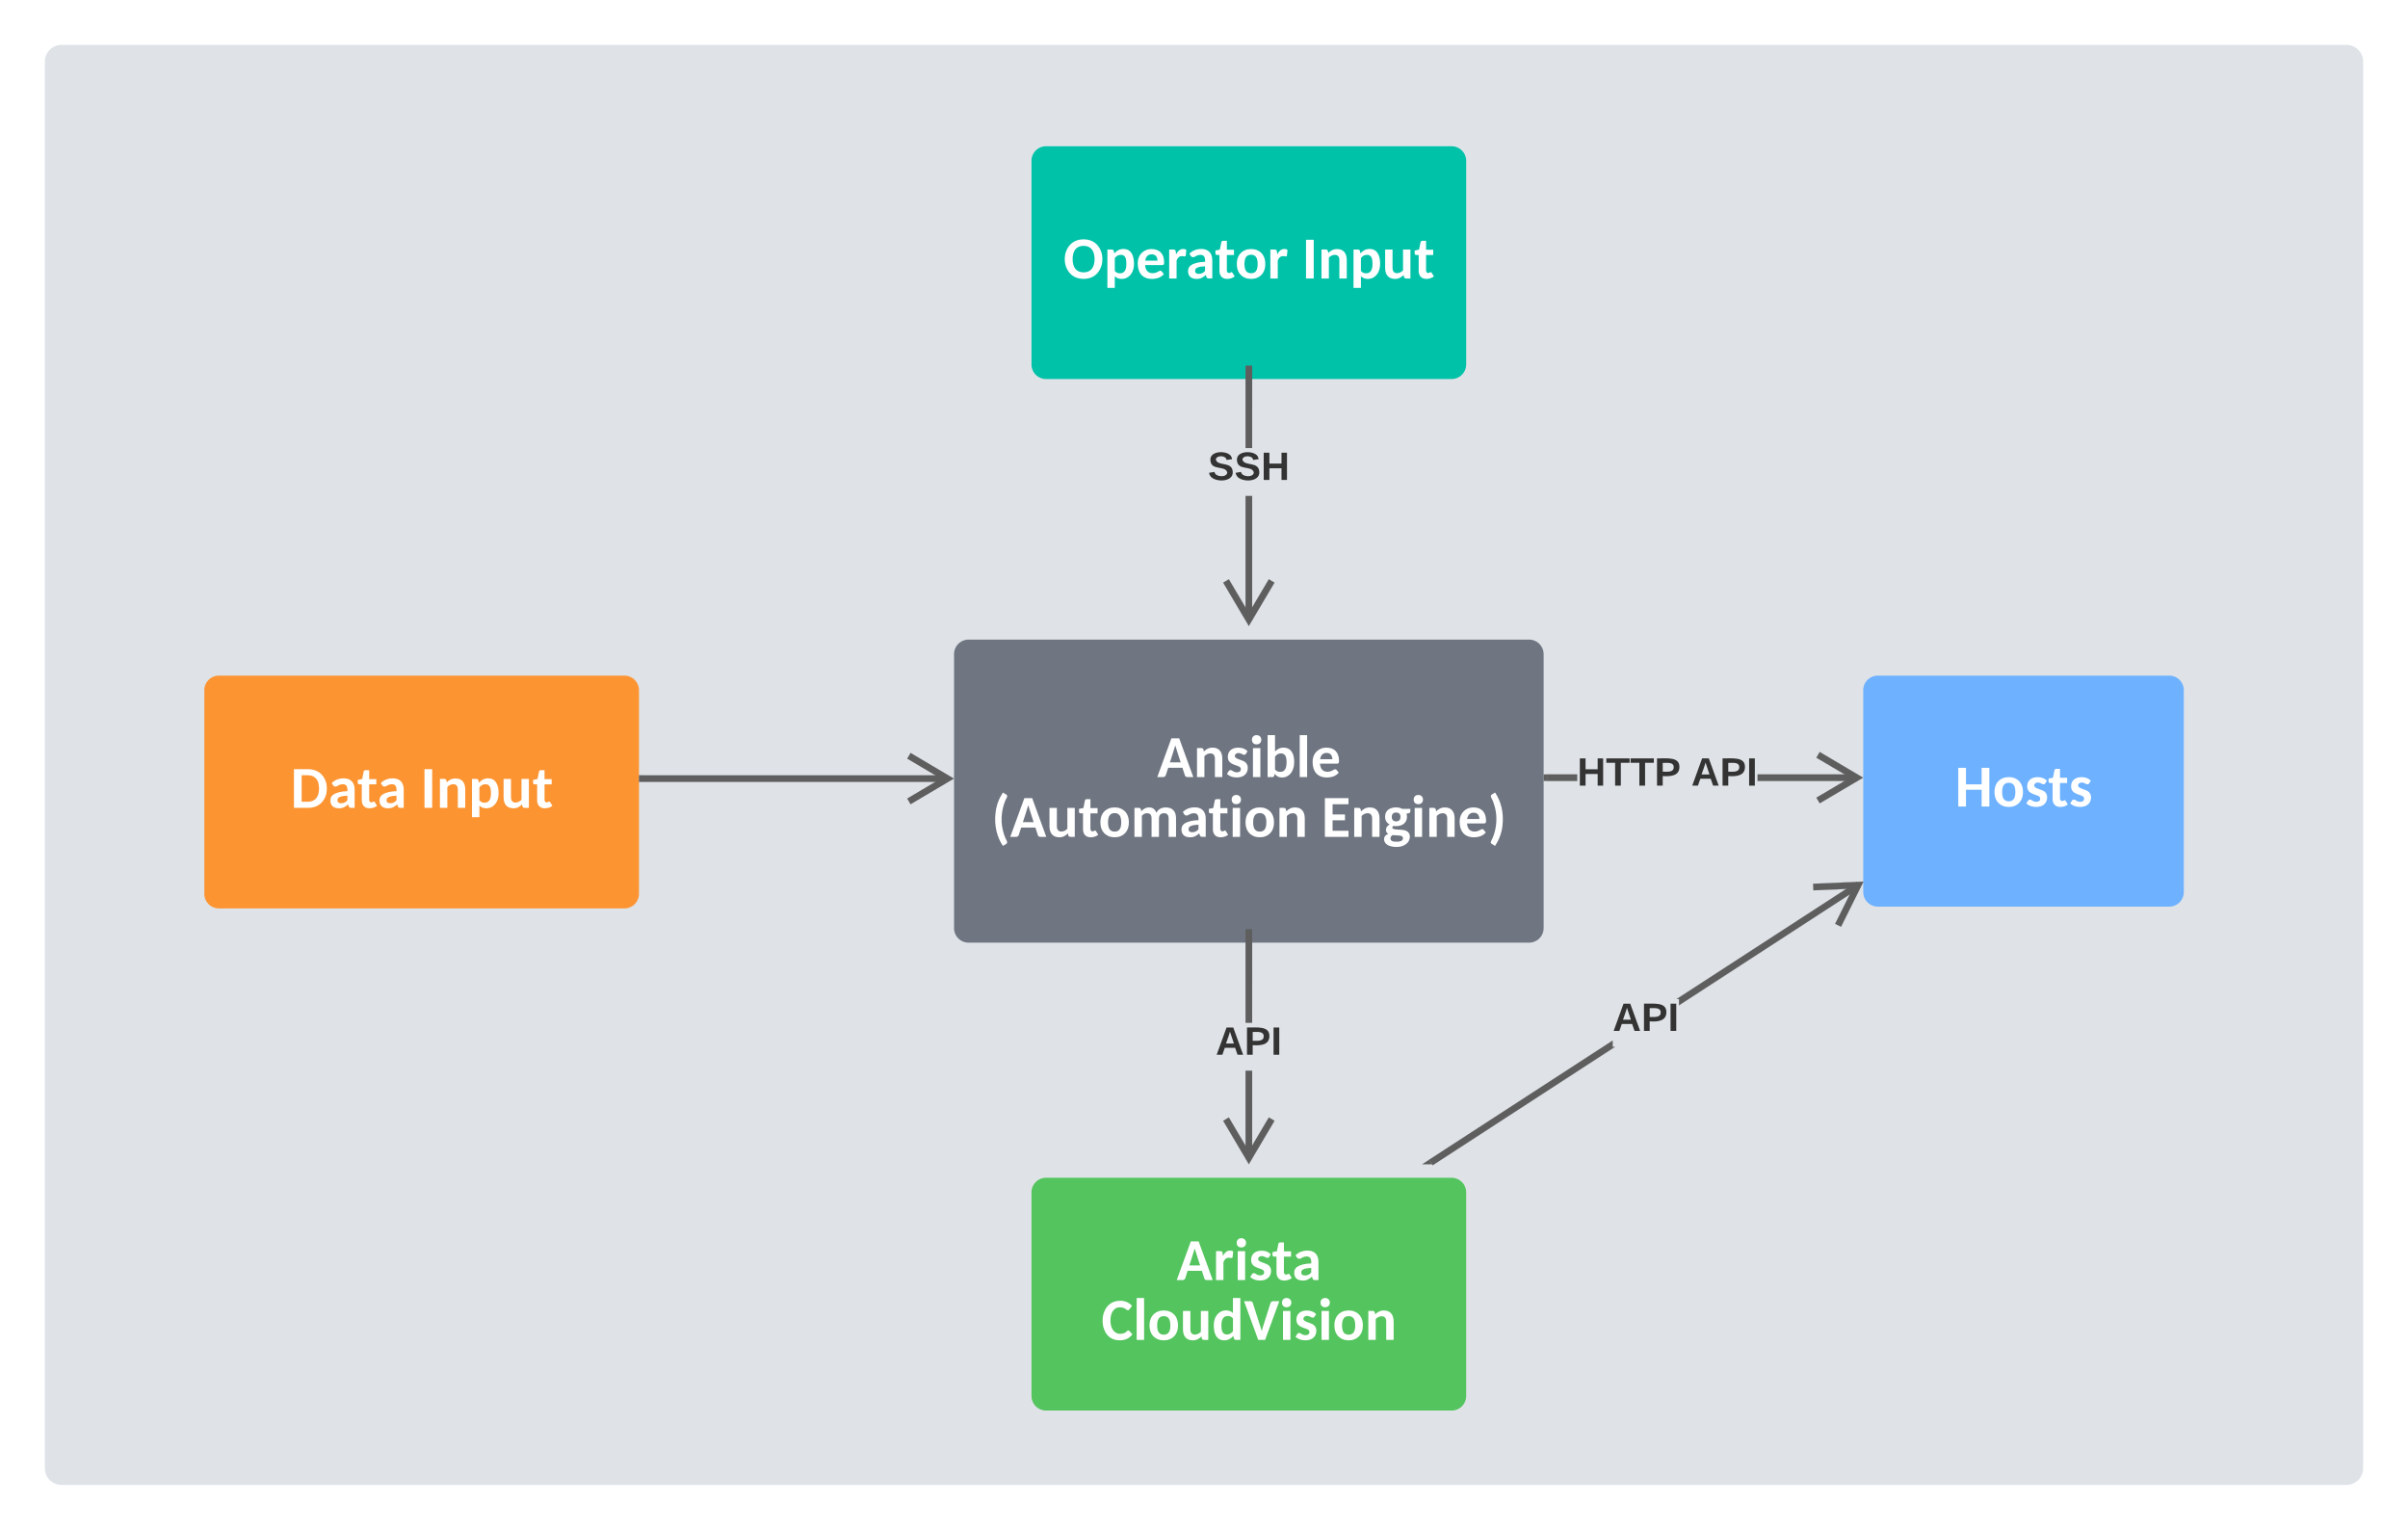 <svg xmlns="http://www.w3.org/2000/svg" xmlns:xlink="http://www.w3.org/1999/xlink" xmlns:lucid="lucid" width="1074.14" height="682.22"><g transform="translate(212.639 -19.275)" lucid:page-tab-id="YPdnIyyb_Job"><path d="M-191.14 46.77a6 6 0 0 1 6-6H834a6 6 0 0 1 6 6V674a6 6 0 0 1-6 6H-185.14a6 6 0 0 1-6-6z" stroke="#dfe3e8" stroke-width="3" fill="#dfe3e8"/><g filter="url(#a)"><path d="M248.98 85a5 5 0 0 1 5-5h180.9a5 5 0 0 1 5 5v90.8a5 5 0 0 1-5 5h-180.9a5 5 0 0 1-5-5z" fill="#fff" fill-opacity="0"/><path d="M253.98 80a5 5 0 0 0-5 5v90.8a5 5 0 0 0 5 5h180.9a5 5 0 0 0 5-5V85a5 5 0 0 0-5-5z" stroke="#00c2a8" stroke-width="3" fill="#00c2a8"/><use xlink:href="#b" transform="matrix(1,0,0,1,260.049,91.794) translate(1.655 45.667)"/><use xlink:href="#c" transform="matrix(1,0,0,1,260.049,91.794) translate(108.061 45.667)"/></g><g filter="url(#d)"><path d="M214.43 305a5 5 0 0 1 5-5h250a5 5 0 0 1 5 5v122.15a5 5 0 0 1-5 5h-250a5 5 0 0 1-5-5z" fill="#fff" fill-opacity="0"/><path d="M219.43 300a5 5 0 0 0-5 5v122.15a5 5 0 0 0 5 5h250a5 5 0 0 0 5-5V305a5 5 0 0 0-5-5z" stroke="#6f7681" stroke-width="3" fill="#6f7681"/><use xlink:href="#e" transform="matrix(1,0,0,1,229.511,315.461) translate(74.03 44.333)"/><use xlink:href="#f" transform="matrix(1,0,0,1,229.511,315.461) translate(0.137 71)"/><use xlink:href="#g" transform="matrix(1,0,0,1,229.511,315.461) translate(147.311 71)"/></g><g filter="url(#h)"><path d="M620 321.07a5 5 0 0 1 5-5h130a5 5 0 0 1 5 5v90a5 5 0 0 1-5 5H625a5 5 0 0 1-5-5z" fill="#fff" fill-opacity="0"/><path d="M625 316.07a5 5 0 0 0-5 5v90a5 5 0 0 0 5 5h130a5 5 0 0 0 5-5v-90a5 5 0 0 0-5-5z" stroke="#6db1ff" stroke-width="3" fill="#6db1ff"/><use xlink:href="#i" transform="matrix(1,0,0,1,628.12,327.773) translate(31.31 45.167)"/></g><g filter="url(#a)"><path d="M-120 321.07a5 5 0 0 1 5-5H65.9a5 5 0 0 1 5 5v90.8a5 5 0 0 1-5 5H-115a5 5 0 0 1-5-5z" fill="#fff" fill-opacity="0"/><path d="M-115 316.07a5 5 0 0 0-5 5v90.8a5 5 0 0 0 5 5H65.9a5 5 0 0 0 5-5v-90.8a5 5 0 0 0-5-5z" stroke="#fc9432" stroke-width="3" fill="#fc9432"/><use xlink:href="#j" transform="matrix(1,0,0,1,-108.927,327.868) translate(25.906 45.667)"/><use xlink:href="#c" transform="matrix(1,0,0,1,-108.927,327.868) translate(83.81 45.667)"/></g><g filter="url(#a)"><path d="M248.98 545a5 5 0 0 1 5-5h180.9a5 5 0 0 1 5 5v90.8a5 5 0 0 1-5 5h-180.9a5 5 0 0 1-5-5z" fill="#fff" fill-opacity="0"/><path d="M253.98 540a5 5 0 0 0-5 5v90.8a5 5 0 0 0 5 5h180.9a5 5 0 0 0 5-5V545a5 5 0 0 0-5-5z" stroke="#54c45e" stroke-width="3" fill="#54c45e"/><use xlink:href="#k" transform="matrix(1,0,0,1,260.049,551.794) translate(52.163 32.333)"/><use xlink:href="#l" transform="matrix(1,0,0,1,260.049,551.794) translate(18.615 59)"/></g><path d="M73.9 366.48h136.3" stroke="#5e5e5e" stroke-width="3" fill="none"/><path d="M73.95 367.95H72.4V365h1.55z" stroke="#5e5e5e" stroke-width=".05" fill="#5e5e5e"/><path d="M192.77 376.66l17.2-10.18-17.2-10.18" stroke="#5e5e5e" stroke-width="3" fill="none"/><path d="M345.9 295.77h-2.94v-55.35h2.95zm0-76.7h-2.94v-35.26h2.95z" stroke="#5e5e5e" stroke-width=".05" fill="#5e5e5e"/><path d="M345.9 182.3v1.54h-2.94v-1.53z" fill="#5e5e5e"/><path stroke="#5e5e5e" stroke-width=".05" fill="#5e5e5e"/><path d="M355.88 279.1l-11.45 19.35-11.45-19.36 2.54-1.5 8.9 15.06 8.92-15.07z" stroke="#5e5e5e" stroke-width=".05" fill="#5e5e5e"/><use xlink:href="#m" transform="matrix(1,0,0,1,326.184,219.083) translate(0 14.222)"/><path d="M490.9 367.55h-13.47v-2.95h13.48zm124.87 0h-44.4v-2.95h44.4z" stroke="#5e5e5e" stroke-width=".05" fill="#5e5e5e"/><path d="M477.47 367.55h-1.54v-2.95h1.54z" fill="#5e5e5e"/><path stroke="#5e5e5e" stroke-width=".05" fill="#5e5e5e"/><path d="M618.45 366.07l-19.36 11.45-1.5-2.53 15.06-8.93-15.07-8.9 1.5-2.55z" stroke="#5e5e5e" stroke-width=".05" fill="#5e5e5e"/><use xlink:href="#n" transform="matrix(1,0,0,1,490.913,355.407) translate(0 14.222)"/><use xlink:href="#o" transform="matrix(1,0,0,1,490.913,355.407) translate(50.864 14.222)"/><path d="M345.9 535.77h-2.94v-39.03h2.95zm0-60.36h-2.94v-40.25h2.95z" stroke="#5e5e5e" stroke-width=".05" fill="#5e5e5e"/><path d="M345.9 433.65v1.54h-2.94v-1.55z" fill="#5e5e5e"/><path stroke="#5e5e5e" stroke-width=".05" fill="#5e5e5e"/><path d="M355.88 519.1l-11.45 19.35-11.45-19.36 2.54-1.5 8.9 15.06 8.92-15.07z" stroke="#5e5e5e" stroke-width=".05" fill="#5e5e5e"/><use xlink:href="#p" transform="matrix(1,0,0,1,329.641,475.407) translate(0 14.222)"/><path d="M506.73 486.1h1.06l-81.35 52.82-1.6-2.47 81.88-53.16zm110.43-71l-80.85 52.5v-2.82h-1.06l80.32-52.14z" stroke="#5e5e5e" stroke-width=".05" fill="#5e5e5e"/><path d="M426.22 538.5h-4.54l3.2-2.08z" fill="#5e5e5e"/><path stroke="#5e5e5e" stroke-width=".05" fill="#5e5e5e"/><path d="M608.6 432.57l-2.64-1.32 7.8-15.68-17.5.74-.13-2.94 22.48-.94z" stroke="#5e5e5e" stroke-width=".05" fill="#5e5e5e"/><use xlink:href="#p" transform="matrix(1,0,0,1,506.726,464.78) translate(0 14.222)"/><defs><path fill="#fff" d="M1292-934c62 161 62 379 0 540-91 237-280 408-598 408S186-158 94-394c-62-161-63-379 0-540 92-237 282-409 600-409 317 0 507 173 598 409zM694-210c263 0 376-186 376-455 0-268-114-455-376-455-263 0-377 187-377 455 0 269 113 455 377 455" id="q"/><path fill="#fff" d="M615 15c-112 0-178-37-238-91v398H123V-993c65 5 149-11 197 11 31 24 28 81 42 121 74-81 161-151 314-151 265 0 360 229 360 508 0 232-93 399-248 480-52 26-109 39-173 39zm159-519c0-165-29-307-185-307-108 0-158 47-212 111v440c43 53 94 83 178 83 171 0 219-146 219-327" id="r"/><path fill="#fff" d="M960-149C871-45 736 15 551 15 231 15 63-191 63-518c0-229 113-378 277-452 59-26 125-39 199-39 278 0 430 170 430 452 0 55-4 97-59 97H316c14 166 83 276 257 279 98 1 159-38 221-71 33-18 71-20 93 9zM741-612c-4-130-65-216-197-216-140 0-203 89-223 216h420" id="s"/><path fill="#fff" d="M545-767c-109 4-148 72-181 151V0H110v-993c66 5 161-12 204 14 28 28 23 102 33 150 53-94 116-183 244-183 43 0 79 10 107 31l-19 190c-6 59-87 22-134 24" id="t"/><path fill="#fff" d="M534-1012c240 0 371 147 371 387V0c-80-7-186 24-201-53l-22-66C598-47 516 18 362 15 183 12 73-75 73-255c0-177 142-239 303-283 75-20 169-31 281-34 9-142-26-239-155-239-97 0-149 37-209 70-49 27-108 2-128-33l-46-80c103-96 231-158 415-158zM316-268c-2 80 48 110 125 110 107 0 156-41 216-100v-160c-111 5-199 15-269 48-43 21-70 49-72 102" id="u"/><path fill="#fff" d="M680-72c-61 52-150 86-256 87-172 2-267-108-267-279v-542c-63-2-138 16-138-53v-101l151-29 53-262c11-66 119-33 188-41v306h245v180H411v525c0 54 23 90 73 93 51 3 85-62 119-7" id="v"/><path fill="#fff" d="M352-974c116-47 283-48 399 0 177 72 288 230 288 475 0 247-110 405-288 478-116 48-283 48-399 0C173-94 62-251 62-499c0-246 112-403 290-475zm-28 477c0 189 54 318 228 318 172 0 225-131 225-318s-53-318-225-318c-174 0-228 130-228 318" id="w"/><g id="b"><use transform="matrix(0.013,0,0,0.013,0,0)" xlink:href="#q"/><use transform="matrix(0.013,0,0,0.013,18.034,0)" xlink:href="#r"/><use transform="matrix(0.013,0,0,0.013,32.344,0)" xlink:href="#s"/><use transform="matrix(0.013,0,0,0.013,45.768,0)" xlink:href="#t"/><use transform="matrix(0.013,0,0,0.013,54.661,0)" xlink:href="#u"/><use transform="matrix(0.013,0,0,0.013,67.578,0)" xlink:href="#v"/><use transform="matrix(0.013,0,0,0.013,76.562,0)" xlink:href="#w"/><use transform="matrix(0.013,0,0,0.013,90.898,0)" xlink:href="#t"/></g><path fill="#fff" d="M405 0H141v-1328h264V0" id="x"/><path fill="#fff" d="M582-811c-92 1-152 44-204 95V0H124v-993c65 5 150-14 196 11 30 17 27 71 39 107 74-72 158-134 301-134 225 0 332 151 332 377V0H738v-632c0-109-49-180-156-179" id="y"/><path fill="#fff" d="M439 15c-225-4-332-150-332-377v-631h254v631c0 110 48 181 156 180 91-1 152-46 204-95v-716h254V0c-65-5-152 14-197-12-30-17-26-70-39-106C664-46 580 18 439 15" id="z"/><g id="c"><use transform="matrix(0.013,0,0,0.013,0,0)" xlink:href="#x"/><use transform="matrix(0.013,0,0,0.013,7.109,0)" xlink:href="#y"/><use transform="matrix(0.013,0,0,0.013,21.419,0)" xlink:href="#r"/><use transform="matrix(0.013,0,0,0.013,35.729,0)" xlink:href="#z"/><use transform="matrix(0.013,0,0,0.013,50.039,0)" xlink:href="#v"/></g><filter id="a" filterUnits="objectBoundingBox" x="-.05" y="-.04" width="1.1" height="1.2"><feOffset result="offOut" in="SourceAlpha" dy="6"/><feGaussianBlur result="blurOut" in="offOut" stdDeviation="5"/><feColorMatrix result="colorOut" in="blurOut" values="0 0 0 0 0 0 0 0 0 0 0 0 0 0 0 0 0 0 0.502 0"/><feBlend in="SourceGraphic" in2="colorOut"/></filter><path fill="#fff" d="M1240 0h-202c-47 1-76-24-87-58l-84-261H378L295-59c-11 29-44 59-86 59H4l484-1328h268zM437-503h370c-61-196-127-384-186-583-56 202-123 386-184 583" id="A"/><path fill="#fff" d="M80-702c6-234 206-338 457-298 93 15 166 59 220 115-26 37-46 85-79 115-8 4-17 7-28 7-73 0-113-61-203-61-94 0-160 79-107 152 93 83 270 88 356 179 39 42 70 95 69 176C761-63 553 47 286 6 191-9 109-52 51-106c29-40 47-92 85-123 77-33 115 38 178 55 22 6 48 12 80 12 81 0 133-35 133-110 0-69-60-91-116-111C252-440 75-483 80-702" id="B"/><path fill="#fff" d="M379-993V0H125v-993h254zm-132-444c97 0 163 62 163 159 0 96-66 158-163 158-94 0-157-63-157-158s62-159 157-159" id="C"/><path fill="#fff" d="M619 15c-128 0-198-56-256-127-11 50-5 112-70 112H124v-1437h254v561c71-71 156-133 289-133 266 0 369 213 369 487 0 241-87 415-246 498-51 26-108 39-171 39zm155-527c0-166-35-299-195-299-102 0-149 49-201 111v438c43 54 92 85 176 85 177 0 220-149 220-335" id="D"/><path fill="#fff" d="M379-1437V0H125v-1437h254" id="E"/><g id="e"><use transform="matrix(0.013,0,0,0.013,0,0)" xlink:href="#A"/><use transform="matrix(0.013,0,0,0.013,16.159,0)" xlink:href="#y"/><use transform="matrix(0.013,0,0,0.013,30.469,0)" xlink:href="#B"/><use transform="matrix(0.013,0,0,0.013,41.107,0)" xlink:href="#C"/><use transform="matrix(0.013,0,0,0.013,47.656,0)" xlink:href="#D"/><use transform="matrix(0.013,0,0,0.013,61.966,0)" xlink:href="#E"/><use transform="matrix(0.013,0,0,0.013,68.516,0)" xlink:href="#s"/></g><path fill="#fff" d="M391 310C199 30 81-369 140-844c34-271 126-485 251-676 44 28 92 52 132 84 22 19 19 56 3 84-157 285-238 739-134 1136 33 127 72 249 134 358 23 40 7 83-22 100" id="F"/><path fill="#fff" d="M559-811c-82 0-133 41-177 88V0H128v-993c65 5 150-14 196 11 30 16 27 69 39 104 67-68 139-130 270-131 135-1 210 82 248 184 57-113 162-184 324-184 235 0 350 140 350 377V0h-254v-632c0-119-53-179-160-179-110 0-172 67-172 179V0H715v-632c1-120-46-179-156-179" id="G"/><g id="f"><use transform="matrix(0.013,0,0,0.013,0,0)" xlink:href="#F"/><use transform="matrix(0.013,0,0,0.013,8.307,0)" xlink:href="#A"/><use transform="matrix(0.013,0,0,0.013,24.466,0)" xlink:href="#z"/><use transform="matrix(0.013,0,0,0.013,38.776,0)" xlink:href="#v"/><use transform="matrix(0.013,0,0,0.013,47.76,0)" xlink:href="#w"/><use transform="matrix(0.013,0,0,0.013,62.096,0)" xlink:href="#G"/><use transform="matrix(0.013,0,0,0.013,83.789,0)" xlink:href="#u"/><use transform="matrix(0.013,0,0,0.013,96.706,0)" xlink:href="#v"/><use transform="matrix(0.013,0,0,0.013,105.951,0)" xlink:href="#C"/><use transform="matrix(0.013,0,0,0.013,112.5,0)" xlink:href="#w"/><use transform="matrix(0.013,0,0,0.013,126.836,0)" xlink:href="#y"/></g><path fill="#fff" d="M928-1328v209H382v351h425v201H382v358h547L928 0H118v-1328h810" id="H"/><path fill="#fff" d="M237-422C149-472 82-557 82-689c0-216 159-321 379-321 84 0 155 20 212 50h276c-4 65 18 134-54 149l-78 16c77 287-142 467-449 420-41 23-55 80-11 98 131 54 363 5 481 88 55 38 98 94 94 188-7 175-124 268-266 319-160 56-414 25-516-51C94 225 47 170 47 85c0-102 65-154 143-188-45-27-81-71-78-144 4-90 61-138 125-175zm238 589c116 0 216-18 223-125-14-108-163-84-274-96-28-3-56-4-83-7-38 25-74 57-74 114 0 100 100 114 208 114zM312-683c0 93 51 153 149 153 99 0 150-59 150-153 0-96-50-151-150-151-99 0-149 56-149 151" id="I"/><path fill="#fff" d="M247-1520c190 281 311 680 251 1154-34 270-127 485-251 676-44-28-94-51-133-84-22-18-18-56-2-84C269-143 350-597 246-994c-33-127-73-249-134-358-22-39-7-82 22-100" id="J"/><g id="g"><use transform="matrix(0.013,0,0,0.013,0,0)" xlink:href="#H"/><use transform="matrix(0.013,0,0,0.013,13.008,0)" xlink:href="#y"/><use transform="matrix(0.013,0,0,0.013,27.318,0)" xlink:href="#I"/><use transform="matrix(0.013,0,0,0.013,39.961,0)" xlink:href="#C"/><use transform="matrix(0.013,0,0,0.013,46.51,0)" xlink:href="#y"/><use transform="matrix(0.013,0,0,0.013,60.82,0)" xlink:href="#s"/><use transform="matrix(0.013,0,0,0.013,74.245,0)" xlink:href="#J"/></g><filter id="d" filterUnits="objectBoundingBox" x="-.04" y="-.03" width="1.08" height="1.15"><feOffset result="offOut" in="SourceAlpha" dy="6"/><feGaussianBlur result="blurOut" in="offOut" stdDeviation="5"/><feColorMatrix result="colorOut" in="blurOut" values="0 0 0 0 0 0 0 0 0 0 0 0 0 0 0 0 0 0 0.502 0"/><feBlend in="SourceGraphic" in2="colorOut"/></filter><path fill="#fff" d="M1179 0H915v-575H377V0H113v-1328h264v567h538v-567h264V0" id="K"/><g id="i"><use transform="matrix(0.013,0,0,0.013,0,0)" xlink:href="#K"/><use transform="matrix(0.013,0,0,0.013,16.823,0)" xlink:href="#w"/><use transform="matrix(0.013,0,0,0.013,31.159,0)" xlink:href="#B"/><use transform="matrix(0.013,0,0,0.013,41.497,0)" xlink:href="#v"/><use transform="matrix(0.013,0,0,0.013,50.742,0)" xlink:href="#B"/></g><filter id="h" filterUnits="objectBoundingBox" x="-.07" y="-.04" width="1.14" height="1.2"><feOffset result="offOut" in="SourceAlpha" dy="6"/><feGaussianBlur result="blurOut" in="offOut" stdDeviation="5"/><feColorMatrix result="colorOut" in="blurOut" values="0 0 0 0 0 0 0 0 0 0 0 0 0 0 0 0 0 0 0.502 0"/><feBlend in="SourceGraphic" in2="colorOut"/></filter><path fill="#fff" d="M1198-932c62 158 61 378 0 536C1107-162 916 0 600 0H116v-1328h484c315 6 507 163 598 396zM600-209c264-9 377-187 377-456 0-268-114-446-377-455H380v911h220" id="L"/><g id="j"><use transform="matrix(0.013,0,0,0.013,0,0)" xlink:href="#L"/><use transform="matrix(0.013,0,0,0.013,16.81,0)" xlink:href="#u"/><use transform="matrix(0.013,0,0,0.013,29.727,0)" xlink:href="#v"/><use transform="matrix(0.013,0,0,0.013,38.711,0)" xlink:href="#u"/></g><g id="k"><use transform="matrix(0.013,0,0,0.013,0,0)" xlink:href="#A"/><use transform="matrix(0.013,0,0,0.013,16.159,0)" xlink:href="#t"/><use transform="matrix(0.013,0,0,0.013,25.638,0)" xlink:href="#C"/><use transform="matrix(0.013,0,0,0.013,32.188,0)" xlink:href="#B"/><use transform="matrix(0.013,0,0,0.013,42.526,0)" xlink:href="#v"/><use transform="matrix(0.013,0,0,0.013,51.51,0)" xlink:href="#u"/></g><path fill="#fff" d="M1063-193C972-66 836 14 625 14 325 14 160-160 82-392c-55-162-54-387 4-546 84-230 253-399 553-405 185-4 321 74 409 173-37 47-65 102-108 143-52 29-90-19-122-42-68-49-222-71-314-21-130 72-193 222-193 425 0 205 69 355 201 427 92 51 249 32 318-20 30-23 81-99 128-48" id="M"/><path fill="#fff" d="M483-1012c112 0 179 37 238 92v-517h254V0H818c-73 2-64-82-83-135C661-54 570 15 422 15 157 15 63-214 63-494c0-232 92-397 247-478 52-26 110-40 173-40zM325-494c0 166 29 308 186 308 106 0 161-51 210-111v-438c-43-55-93-85-178-85-170 0-218 146-218 326" id="N"/><path fill="#fff" d="M1-1328h211c47 0 77 24 88 58 97 290 184 584 280 873 10 32 19 65 28 100 14-67 35-133 54-191l249-782c10-30 44-58 87-58h212L724 0H487" id="O"/><g id="l"><use transform="matrix(0.013,0,0,0.013,0,0)" xlink:href="#M"/><use transform="matrix(0.013,0,0,0.013,14.115,0)" xlink:href="#E"/><use transform="matrix(0.013,0,0,0.013,20.664,0)" xlink:href="#w"/><use transform="matrix(0.013,0,0,0.013,35,0)" xlink:href="#z"/><use transform="matrix(0.013,0,0,0.013,49.31,0)" xlink:href="#N"/><use transform="matrix(0.013,0,0,0.013,63.62,0)" xlink:href="#O"/><use transform="matrix(0.013,0,0,0.013,79.388,0)" xlink:href="#C"/><use transform="matrix(0.013,0,0,0.013,85.938,0)" xlink:href="#B"/><use transform="matrix(0.013,0,0,0.013,96.576,0)" xlink:href="#C"/><use transform="matrix(0.013,0,0,0.013,103.125,0)" xlink:href="#w"/><use transform="matrix(0.013,0,0,0.013,117.461,0)" xlink:href="#y"/></g><path fill="#333" d="M169-182c-1-43-94-46-97-3 18 66 151 10 154 114 3 95-165 93-204 36-6-8-10-19-12-30l50-8c3 46 112 56 116 5-17-69-150-10-154-114-4-87 153-88 188-35 5 8 8 18 10 28" id="P"/><path fill="#333" d="M186 0v-106H76V0H24v-248h52v99h110v-99h50V0h-50" id="Q"/><g id="m"><use transform="matrix(0.049,0,0,0.049,0,0)" xlink:href="#P"/><use transform="matrix(0.049,0,0,0.049,11.852,0)" xlink:href="#P"/><use transform="matrix(0.049,0,0,0.049,23.704,0)" xlink:href="#Q"/></g><path fill="#333" d="M136-208V0H84v-208H4v-40h212v40h-80" id="R"/><path fill="#333" d="M24-248c93 1 206-16 204 79-1 75-69 88-152 82V0H24v-248zm52 121c47 0 100 7 100-41 0-47-54-39-100-39v80" id="S"/><g id="n"><use transform="matrix(0.049,0,0,0.049,0,0)" xlink:href="#Q"/><use transform="matrix(0.049,0,0,0.049,12.79,0)" xlink:href="#R"/><use transform="matrix(0.049,0,0,0.049,23.605,0)" xlink:href="#R"/><use transform="matrix(0.049,0,0,0.049,34.42,0)" xlink:href="#S"/></g><path fill="#333" d="M199 0l-22-63H83L61 0H9l90-248h61L250 0h-51zm-33-102l-36-108c-10 38-24 72-36 108h72" id="T"/><path fill="#333" d="M24 0v-248h52V0H24" id="U"/><g id="o"><use transform="matrix(0.049,0,0,0.049,0,0)" xlink:href="#T"/><use transform="matrix(0.049,0,0,0.049,12.79,0)" xlink:href="#S"/><use transform="matrix(0.049,0,0,0.049,24.642,0)" xlink:href="#U"/></g><g id="p"><use transform="matrix(0.049,0,0,0.049,0,0)" xlink:href="#T"/><use transform="matrix(0.049,0,0,0.049,12.79,0)" xlink:href="#S"/><use transform="matrix(0.049,0,0,0.049,24.642,0)" xlink:href="#U"/></g></defs></g></svg>